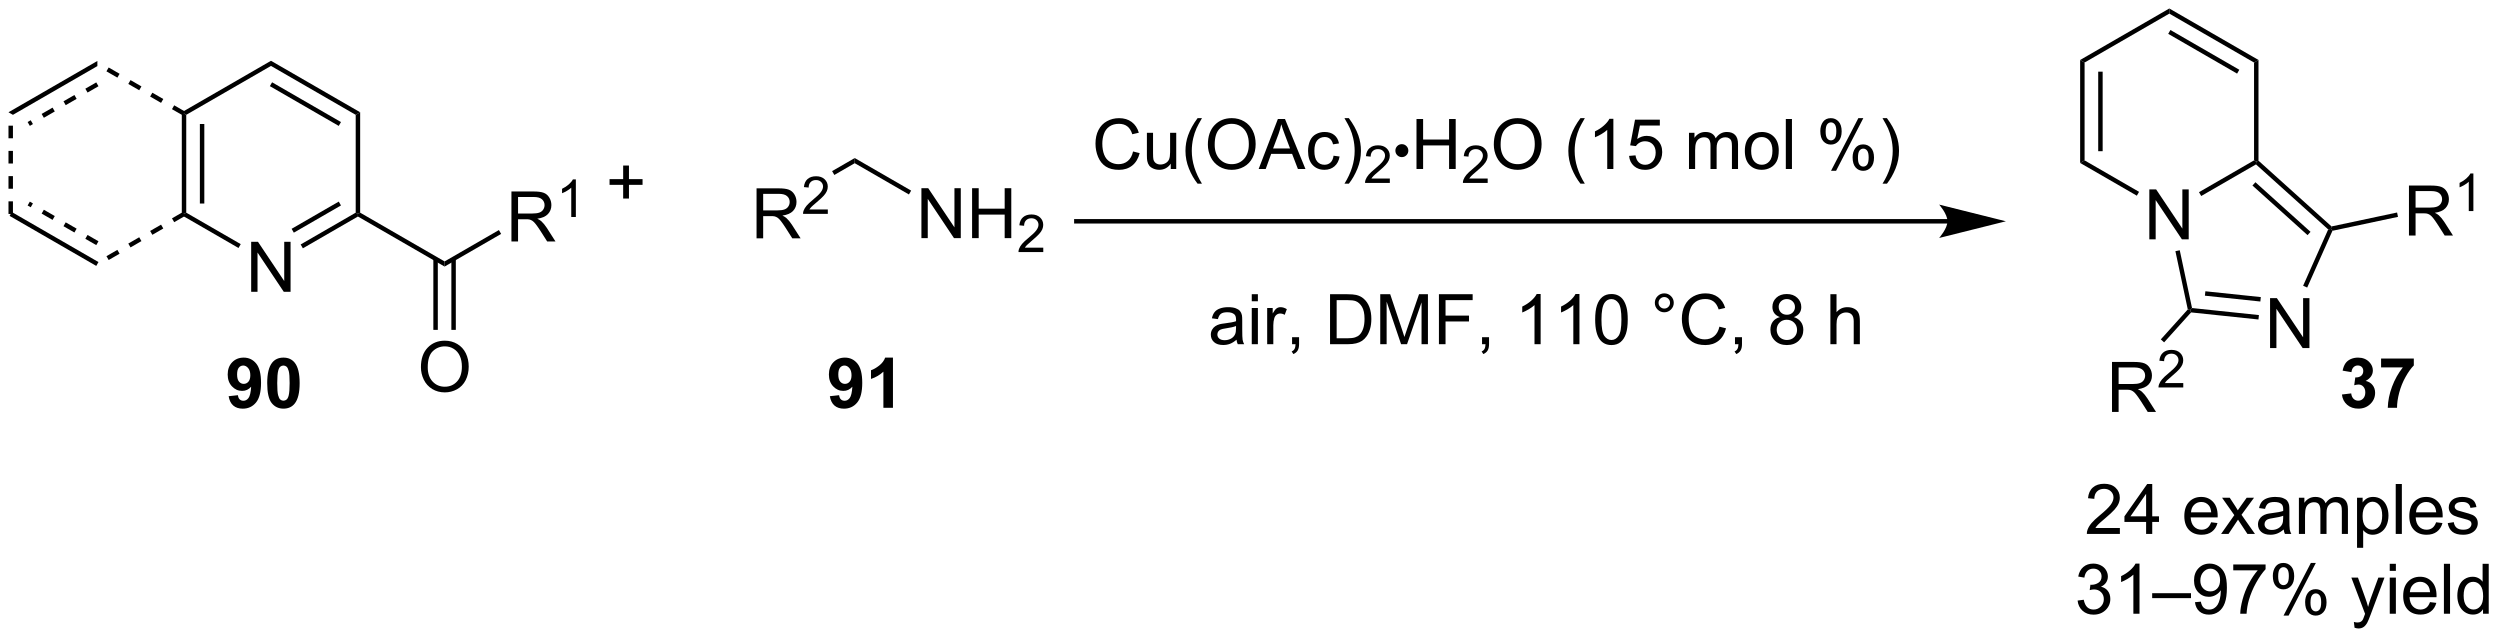 <?xml version="1.0" encoding="UTF-8"?>
<!DOCTYPE svg PUBLIC '-//W3C//DTD SVG 1.0//EN'
          'http://www.w3.org/TR/2001/REC-SVG-20010904/DTD/svg10.dtd'>
<svg stroke-dasharray="none" shape-rendering="auto" xmlns="http://www.w3.org/2000/svg" font-family="'Dialog'" text-rendering="auto" width="786" fill-opacity="1" color-interpolation="auto" color-rendering="auto" preserveAspectRatio="xMidYMid meet" font-size="12px" viewBox="0 0 786 201" fill="black" xmlns:xlink="http://www.w3.org/1999/xlink" stroke="black" image-rendering="auto" stroke-miterlimit="10" stroke-linecap="square" stroke-linejoin="miter" font-style="normal" stroke-width="1" height="201" stroke-dashoffset="0" font-weight="normal" stroke-opacity="1"
><!--Generated by the Batik Graphics2D SVG Generator--><defs id="genericDefs"
  /><g
  ><defs id="defs1"
    ><clipPath clipPathUnits="userSpaceOnUse" id="clipPath1"
      ><path d="M0.633 0.633 L295.046 0.633 L295.046 75.727 L0.633 75.727 L0.633 0.633 Z"
      /></clipPath
      ><clipPath clipPathUnits="userSpaceOnUse" id="clipPath2"
      ><path d="M18.77 1.051 L18.77 74.057 L304.997 74.057 L304.997 1.051 Z"
      /></clipPath
    ></defs
    ><g transform="scale(2.667,2.667) translate(-0.633,-0.633) matrix(1.029,0,0,1.029,-18.674,-0.448)"
    ><path d="M47.538 34.479 L47.538 28.753 L48.317 28.753 L51.325 33.247 L51.325 28.753 L52.051 28.753 L52.051 34.479 L51.272 34.479 L48.265 29.979 L48.265 34.479 L47.538 34.479 Z" stroke="none" clip-path="url(#clipPath2)"
    /></g
    ><g transform="matrix(2.743,0,0,2.743,-51.485,-2.883)"
    ><path d="M39.607 14.213 L39.862 14.066 L40.117 14.213 L40.117 25.427 L39.862 25.575 L39.607 25.427 ZM41.678 15.262 L41.678 24.379 L42.188 24.379 L42.188 15.262 Z" stroke="none" clip-path="url(#clipPath2)"
    /></g
    ><g transform="matrix(2.743,0,0,2.743,-51.485,-2.883)"
    ><path d="M39.862 25.869 L39.862 25.575 L40.117 25.427 L46.362 29.033 L46.107 29.475 Z" stroke="none" clip-path="url(#clipPath2)"
    /></g
    ><g transform="matrix(2.743,0,0,2.743,-51.485,-2.883)"
    ><path d="M53.485 29.513 L53.23 29.071 L59.54 25.427 L59.795 25.575 L59.795 25.869 ZM52.449 27.719 L57.852 24.6 L57.596 24.158 L52.194 27.277 Z" stroke="none" clip-path="url(#clipPath2)"
    /></g
    ><g transform="matrix(2.743,0,0,2.743,-51.485,-2.883)"
    ><path d="M60.051 25.427 L59.795 25.575 L59.54 25.427 L59.54 14.213 L60.051 13.919 Z" stroke="none" clip-path="url(#clipPath2)"
    /></g
    ><g transform="matrix(2.743,0,0,2.743,-51.485,-2.883)"
    ><path d="M60.051 13.919 L59.54 14.213 L49.829 8.606 L49.829 8.017 ZM57.852 15.041 L49.956 10.483 L49.701 10.925 L57.596 15.483 Z" stroke="none" clip-path="url(#clipPath2)"
    /></g
    ><g transform="matrix(2.743,0,0,2.743,-51.485,-2.883)"
    ><path d="M49.829 8.017 L49.829 8.606 L40.117 14.213 L39.862 14.066 L39.862 13.771 Z" stroke="none" clip-path="url(#clipPath2)"
    /></g
    ><g transform="matrix(2.743,0,0,2.743,-51.485,-2.883)"
    ><path d="M59.795 25.869 L59.795 25.575 L60.051 25.427 L69.728 31.015 L69.728 31.604 Z" stroke="none" clip-path="url(#clipPath2)"
    /></g
    ><g transform="matrix(2.743,0,0,2.743,-51.485,-2.883)"
    ><path d="M77.39 28.725 L77.39 22.998 L79.929 22.998 Q80.695 22.998 81.093 23.152 Q81.492 23.305 81.729 23.696 Q81.968 24.087 81.968 24.561 Q81.968 25.17 81.572 25.589 Q81.179 26.006 80.354 26.118 Q80.656 26.264 80.812 26.404 Q81.143 26.709 81.44 27.165 L82.437 28.725 L81.484 28.725 L80.726 27.532 Q80.393 27.017 80.177 26.743 Q79.963 26.47 79.794 26.36 Q79.624 26.251 79.447 26.209 Q79.32 26.18 79.025 26.18 L78.148 26.18 L78.148 28.725 L77.39 28.725 ZM78.148 25.524 L79.775 25.524 Q80.296 25.524 80.588 25.418 Q80.882 25.311 81.033 25.074 Q81.187 24.837 81.187 24.561 Q81.187 24.154 80.89 23.894 Q80.596 23.631 79.96 23.631 L78.148 23.631 L78.148 25.524 Z" stroke="none" clip-path="url(#clipPath2)"
    /></g
    ><g transform="matrix(2.743,0,0,2.743,-51.485,-2.883)"
    ><path d="M84.773 25.925 L84.246 25.925 L84.246 22.564 Q84.055 22.745 83.746 22.927 Q83.438 23.108 83.192 23.2 L83.192 22.69 Q83.633 22.481 83.963 22.186 Q84.295 21.89 84.434 21.612 L84.773 21.612 L84.773 25.925 Z" stroke="none" clip-path="url(#clipPath2)"
    /></g
    ><g transform="matrix(2.743,0,0,2.743,-51.485,-2.883)"
    ><path d="M69.728 31.604 L69.728 31.015 L75.953 27.42 L76.209 27.862 Z" stroke="none" clip-path="url(#clipPath2)"
    /></g
    ><g transform="matrix(2.743,0,0,2.743,-51.485,-2.883)"
    ><path d="M67.016 43.139 Q67.016 41.712 67.781 40.907 Q68.547 40.1 69.758 40.1 Q70.55 40.1 71.185 40.48 Q71.823 40.858 72.156 41.535 Q72.492 42.212 72.492 43.071 Q72.492 43.943 72.141 44.631 Q71.789 45.318 71.143 45.673 Q70.5 46.027 69.753 46.027 Q68.945 46.027 68.307 45.636 Q67.672 45.243 67.344 44.568 Q67.016 43.891 67.016 43.139 ZM67.797 43.149 Q67.797 44.186 68.352 44.782 Q68.909 45.376 69.75 45.376 Q70.604 45.376 71.156 44.774 Q71.711 44.173 71.711 43.068 Q71.711 42.368 71.474 41.847 Q71.237 41.326 70.781 41.04 Q70.328 40.751 69.76 40.751 Q68.956 40.751 68.375 41.305 Q67.797 41.858 67.797 43.149 Z" stroke="none" clip-path="url(#clipPath2)"
    /></g
    ><g transform="matrix(2.743,0,0,2.743,-51.485,-2.883)"
    ><path d="M68.44 30.713 L68.44 38.861 L68.951 38.861 L68.951 30.713 ZM70.505 30.713 L70.505 38.861 L71.015 38.861 L71.015 30.713 Z" stroke="none" clip-path="url(#clipPath2)"
    /></g
    ><g transform="matrix(2.743,0,0,2.743,-51.485,-2.883)"
    ><path d="M105.485 28.365 L105.485 22.639 L108.024 22.639 Q108.79 22.639 109.188 22.792 Q109.587 22.946 109.823 23.337 Q110.063 23.727 110.063 24.201 Q110.063 24.81 109.667 25.23 Q109.274 25.646 108.448 25.758 Q108.751 25.904 108.907 26.045 Q109.237 26.349 109.534 26.805 L110.532 28.365 L109.579 28.365 L108.821 27.172 Q108.487 26.657 108.271 26.383 Q108.058 26.11 107.888 26 Q107.719 25.891 107.542 25.849 Q107.415 25.821 107.12 25.821 L106.243 25.821 L106.243 28.365 L105.485 28.365 ZM106.243 25.165 L107.87 25.165 Q108.391 25.165 108.683 25.058 Q108.977 24.951 109.128 24.714 Q109.282 24.477 109.282 24.201 Q109.282 23.795 108.985 23.534 Q108.691 23.271 108.055 23.271 L106.243 23.271 L106.243 25.165 Z" stroke="none" clip-path="url(#clipPath2)"
    /></g
    ><g transform="matrix(2.743,0,0,2.743,-51.485,-2.883)"
    ><path d="M113.653 25.057 L113.653 25.565 L110.814 25.565 Q110.808 25.374 110.876 25.198 Q110.984 24.909 111.222 24.628 Q111.462 24.346 111.913 23.977 Q112.612 23.403 112.859 23.067 Q113.105 22.731 113.105 22.432 Q113.105 22.12 112.88 21.905 Q112.657 21.688 112.296 21.688 Q111.915 21.688 111.687 21.917 Q111.458 22.145 111.456 22.549 L110.913 22.495 Q110.97 21.887 111.333 21.571 Q111.697 21.253 112.308 21.253 Q112.927 21.253 113.286 21.596 Q113.648 21.938 113.648 22.444 Q113.648 22.702 113.542 22.952 Q113.437 23.2 113.191 23.475 Q112.947 23.751 112.378 24.231 Q111.903 24.63 111.769 24.772 Q111.634 24.915 111.546 25.057 L113.653 25.057 Z" stroke="none" clip-path="url(#clipPath2)"
    /></g
    ><g transform="matrix(2.743,0,0,2.743,-51.485,-2.883)"
    ><path d="M114.4 21.106 L114.145 20.664 L116.739 19.166 L116.739 19.755 Z" stroke="none" clip-path="url(#clipPath2)"
    /></g
    ><g transform="matrix(2.743,0,0,2.743,-51.485,-2.883)"
    ><path d="M124.381 28.345 L124.381 22.619 L125.16 22.619 L128.167 27.113 L128.167 22.619 L128.894 22.619 L128.894 28.345 L128.115 28.345 L125.108 23.845 L125.108 28.345 L124.381 28.345 ZM130.19 28.345 L130.19 22.619 L130.947 22.619 L130.947 24.97 L133.924 24.97 L133.924 22.619 L134.682 22.619 L134.682 28.345 L133.924 28.345 L133.924 25.645 L130.947 25.645 L130.947 28.345 L130.19 28.345 Z" stroke="none" clip-path="url(#clipPath2)"
    /></g
    ><g transform="matrix(2.743,0,0,2.743,-51.485,-2.883)"
    ><path d="M138.348 29.437 L138.348 29.945 L135.508 29.945 Q135.502 29.754 135.57 29.578 Q135.678 29.289 135.916 29.008 Q136.156 28.726 136.607 28.357 Q137.307 27.783 137.553 27.447 Q137.799 27.111 137.799 26.812 Q137.799 26.5 137.574 26.285 Q137.352 26.068 136.99 26.068 Q136.609 26.068 136.381 26.297 Q136.153 26.525 136.15 26.93 L135.607 26.875 Q135.664 26.267 136.028 25.951 Q136.391 25.633 137.002 25.633 Q137.621 25.633 137.981 25.976 Q138.342 26.318 138.342 26.824 Q138.342 27.082 138.237 27.332 Q138.131 27.58 137.885 27.855 Q137.641 28.131 137.072 28.611 Q136.598 29.01 136.463 29.152 Q136.328 29.295 136.24 29.437 L138.348 29.437 Z" stroke="none" clip-path="url(#clipPath2)"
    /></g
    ><g transform="matrix(2.743,0,0,2.743,-51.485,-2.883)"
    ><path d="M116.739 19.755 L116.739 19.166 L123.205 22.899 L122.95 23.341 Z" stroke="none" clip-path="url(#clipPath2)"
    /></g
    ><g transform="matrix(2.743,0,0,2.743,-51.485,-2.883)"
    ><path d="M90.196 23.808 L90.196 22.238 L88.636 22.238 L88.636 21.582 L90.196 21.582 L90.196 20.025 L90.86 20.025 L90.86 21.582 L92.418 21.582 L92.418 22.238 L90.86 22.238 L90.86 23.808 L90.196 23.808 Z" stroke="none" clip-path="url(#clipPath2)"
    /></g
    ><g transform="matrix(2.743,0,0,2.743,-51.485,-2.883)"
    ><path d="M241.986 26.159 L142.138 26.159 L141.883 26.159 L141.883 26.669 L142.138 26.669 L241.986 26.669 L242.241 26.669 L242.241 26.159 L241.986 26.159 ZM248.685 26.414 L241.032 24.501 C241.032 24.501 241.986 25.576 241.986 26.414 C241.986 27.251 241.032 28.327 241.032 28.327 Z" stroke="none" clip-path="url(#clipPath2)"
    /></g
    ><g transform="matrix(2.743,0,0,2.743,-51.485,-2.883)"
    ><path d="M265.124 28.485 L265.124 22.758 L265.902 22.758 L268.91 27.253 L268.91 22.758 L269.637 22.758 L269.637 28.485 L268.858 28.485 L265.85 23.985 L265.85 28.485 L265.124 28.485 Z" stroke="none" clip-path="url(#clipPath2)"
    /></g
    ><g transform="matrix(2.743,0,0,2.743,-51.485,-2.883)"
    ><path d="M257.193 7.925 L257.703 8.219 L257.703 19.433 L257.193 19.728 ZM259.264 9.268 L259.264 18.385 L259.774 18.385 L259.774 9.268 Z" stroke="none" clip-path="url(#clipPath2)"
    /></g
    ><g transform="matrix(2.743,0,0,2.743,-51.485,-2.883)"
    ><path d="M257.193 19.728 L257.703 19.433 L263.947 23.039 L263.692 23.481 Z" stroke="none" clip-path="url(#clipPath2)"
    /></g
    ><g transform="matrix(2.743,0,0,2.743,-51.485,-2.883)"
    ><path d="M271.071 23.518 L270.816 23.077 L277.126 19.433 L277.381 19.581 L277.348 19.894 Z" stroke="none" clip-path="url(#clipPath2)"
    /></g
    ><g transform="matrix(2.743,0,0,2.743,-51.485,-2.883)"
    ><path d="M277.636 19.467 L277.381 19.581 L277.126 19.433 L277.126 8.219 L277.636 7.925 Z" stroke="none" clip-path="url(#clipPath2)"
    /></g
    ><g transform="matrix(2.743,0,0,2.743,-51.485,-2.883)"
    ><path d="M277.636 7.925 L277.126 8.219 L267.414 2.612 L267.414 2.023 ZM275.437 9.047 L267.542 4.489 L267.287 4.931 L275.182 9.489 Z" stroke="none" clip-path="url(#clipPath2)"
    /></g
    ><g transform="matrix(2.743,0,0,2.743,-51.485,-2.883)"
    ><path d="M267.414 2.023 L267.414 2.612 L257.703 8.219 L257.193 7.925 Z" stroke="none" clip-path="url(#clipPath2)"
    /></g
    ><g transform="matrix(2.743,0,0,2.743,-51.485,-2.883)"
    ><path d="M278.962 40.945 L278.962 35.219 L279.741 35.219 L282.749 39.713 L282.749 35.219 L283.475 35.219 L283.475 40.945 L282.697 40.945 L279.689 36.445 L279.689 40.945 L278.962 40.945 Z" stroke="none" clip-path="url(#clipPath2)"
    /></g
    ><g transform="matrix(2.743,0,0,2.743,-51.485,-2.883)"
    ><path d="M268.112 29.842 L268.611 29.736 L270.018 36.358 L269.807 36.592 L269.531 36.518 Z" stroke="none" clip-path="url(#clipPath2)"
    /></g
    ><g transform="matrix(2.743,0,0,2.743,-51.485,-2.883)"
    ><path d="M269.91 36.859 L269.807 36.592 L270.018 36.358 L277.685 37.164 L277.632 37.671 ZM271.494 34.943 L277.848 35.611 L277.902 35.103 L271.547 34.436 Z" stroke="none" clip-path="url(#clipPath2)"
    /></g
    ><g transform="matrix(2.743,0,0,2.743,-51.485,-2.883)"
    ><path d="M283.217 34.011 L282.751 33.803 L285.625 27.347 L285.934 27.282 L286.114 27.504 Z" stroke="none" clip-path="url(#clipPath2)"
    /></g
    ><g transform="matrix(2.743,0,0,2.743,-51.485,-2.883)"
    ><path d="M286.008 27.005 L285.934 27.282 L285.625 27.347 L277.348 19.894 L277.381 19.581 L277.636 19.467 ZM283.6 27.624 L277.284 21.938 L276.943 22.317 L283.259 28.003 Z" stroke="none" clip-path="url(#clipPath2)"
    /></g
    ><g transform="matrix(2.743,0,0,2.743,-51.485,-2.883)"
    ><path d="M260.846 48.265 L260.846 42.538 L263.385 42.538 Q264.15 42.538 264.549 42.692 Q264.947 42.846 265.184 43.236 Q265.424 43.627 265.424 44.101 Q265.424 44.71 265.028 45.13 Q264.635 45.546 263.809 45.658 Q264.111 45.804 264.267 45.945 Q264.598 46.249 264.895 46.705 L265.892 48.265 L264.939 48.265 L264.182 47.072 Q263.848 46.557 263.632 46.283 Q263.418 46.01 263.249 45.901 Q263.08 45.791 262.903 45.749 Q262.775 45.721 262.481 45.721 L261.603 45.721 L261.603 48.265 L260.846 48.265 ZM261.603 45.065 L263.231 45.065 Q263.752 45.065 264.043 44.958 Q264.338 44.851 264.489 44.614 Q264.642 44.377 264.642 44.101 Q264.642 43.695 264.346 43.434 Q264.051 43.171 263.416 43.171 L261.603 43.171 L261.603 45.065 Z" stroke="none" clip-path="url(#clipPath2)"
    /></g
    ><g transform="matrix(2.743,0,0,2.743,-51.485,-2.883)"
    ><path d="M269.014 44.957 L269.014 45.465 L266.174 45.465 Q266.168 45.274 266.237 45.098 Q266.344 44.809 266.582 44.528 Q266.823 44.246 267.274 43.877 Q267.973 43.303 268.219 42.967 Q268.465 42.631 268.465 42.332 Q268.465 42.02 268.241 41.805 Q268.018 41.588 267.657 41.588 Q267.276 41.588 267.047 41.817 Q266.819 42.045 266.817 42.45 L266.274 42.395 Q266.33 41.787 266.694 41.471 Q267.057 41.153 267.668 41.153 Q268.288 41.153 268.647 41.496 Q269.008 41.838 269.008 42.344 Q269.008 42.602 268.903 42.852 Q268.797 43.1 268.551 43.375 Q268.307 43.651 267.739 44.131 Q267.264 44.53 267.129 44.672 Q266.995 44.815 266.907 44.957 L269.014 44.957 Z" stroke="none" clip-path="url(#clipPath2)"
    /></g
    ><g transform="matrix(2.743,0,0,2.743,-51.485,-2.883)"
    ><path d="M269.531 36.518 L269.807 36.592 L269.91 36.859 L266.819 40.292 L266.44 39.951 Z" stroke="none" clip-path="url(#clipPath2)"
    /></g
    ><g transform="matrix(2.743,0,0,2.743,-51.485,-2.883)"
    ><path d="M294.882 28.047 L294.882 22.32 L297.421 22.32 Q298.187 22.32 298.585 22.474 Q298.984 22.628 299.221 23.018 Q299.46 23.409 299.46 23.883 Q299.46 24.492 299.065 24.912 Q298.671 25.328 297.846 25.44 Q298.148 25.586 298.304 25.727 Q298.635 26.031 298.932 26.487 L299.929 28.047 L298.976 28.047 L298.218 26.854 Q297.885 26.339 297.669 26.065 Q297.455 25.792 297.286 25.682 Q297.117 25.573 296.94 25.531 Q296.812 25.503 296.518 25.503 L295.64 25.503 L295.64 28.047 L294.882 28.047 ZM295.64 24.846 L297.268 24.846 Q297.788 24.846 298.08 24.74 Q298.374 24.633 298.526 24.396 Q298.679 24.159 298.679 23.883 Q298.679 23.477 298.382 23.216 Q298.088 22.953 297.452 22.953 L295.64 22.953 L295.64 24.846 Z" stroke="none" clip-path="url(#clipPath2)"
    /></g
    ><g transform="matrix(2.743,0,0,2.743,-51.485,-2.883)"
    ><path d="M302.266 25.247 L301.738 25.247 L301.738 21.886 Q301.547 22.067 301.238 22.249 Q300.93 22.431 300.684 22.522 L300.684 22.013 Q301.125 21.804 301.455 21.509 Q301.787 21.212 301.926 20.934 L302.266 20.934 L302.266 25.247 Z" stroke="none" clip-path="url(#clipPath2)"
    /></g
    ><g transform="matrix(2.743,0,0,2.743,-51.485,-2.883)"
    ><path d="M286.114 27.504 L285.934 27.282 L286.008 27.005 L293.52 25.408 L293.626 25.907 Z" stroke="none" clip-path="url(#clipPath2)"
    /></g
    ><g transform="matrix(2.743,0,0,2.743,-51.485,-2.883)"
    ><path d="M148.639 18.412 L149.397 18.602 Q149.16 19.537 148.54 20.029 Q147.921 20.519 147.027 20.519 Q146.1 20.519 145.519 20.141 Q144.941 19.764 144.637 19.05 Q144.334 18.334 144.334 17.514 Q144.334 16.618 144.676 15.954 Q145.019 15.287 145.65 14.941 Q146.28 14.594 147.038 14.594 Q147.897 14.594 148.483 15.032 Q149.069 15.469 149.301 16.264 L148.553 16.438 Q148.355 15.813 147.975 15.529 Q147.597 15.243 147.022 15.243 Q146.363 15.243 145.918 15.56 Q145.475 15.876 145.296 16.409 Q145.116 16.943 145.116 17.508 Q145.116 18.24 145.329 18.784 Q145.543 19.329 145.991 19.599 Q146.441 19.868 146.965 19.868 Q147.6 19.868 148.04 19.5 Q148.483 19.133 148.639 18.412 ZM152.961 20.42 L152.961 19.81 Q152.476 20.514 151.643 20.514 Q151.276 20.514 150.958 20.373 Q150.641 20.232 150.484 20.019 Q150.331 19.805 150.268 19.498 Q150.226 19.29 150.226 18.842 L150.226 16.271 L150.93 16.271 L150.93 18.571 Q150.93 19.123 150.971 19.313 Q151.039 19.592 151.252 19.75 Q151.469 19.907 151.784 19.907 Q152.101 19.907 152.377 19.745 Q152.656 19.584 152.771 19.305 Q152.885 19.024 152.885 18.493 L152.885 16.271 L153.588 16.271 L153.588 20.42 L152.961 20.42 ZM156.035 22.105 Q155.452 21.37 155.048 20.386 Q154.647 19.399 154.647 18.344 Q154.647 17.415 154.949 16.563 Q155.301 15.576 156.035 14.594 L156.538 14.594 Q156.066 15.407 155.913 15.756 Q155.676 16.295 155.538 16.881 Q155.371 17.61 155.371 18.349 Q155.371 20.227 156.538 22.105 L156.035 22.105 ZM157.215 17.631 Q157.215 16.204 157.98 15.399 Q158.746 14.592 159.957 14.592 Q160.749 14.592 161.384 14.972 Q162.022 15.35 162.355 16.027 Q162.691 16.704 162.691 17.563 Q162.691 18.435 162.34 19.123 Q161.988 19.81 161.342 20.165 Q160.699 20.519 159.952 20.519 Q159.144 20.519 158.506 20.128 Q157.871 19.735 157.543 19.06 Q157.215 18.383 157.215 17.631 ZM157.996 17.641 Q157.996 18.678 158.551 19.274 Q159.108 19.868 159.949 19.868 Q160.803 19.868 161.355 19.266 Q161.91 18.665 161.91 17.56 Q161.91 16.86 161.673 16.339 Q161.436 15.818 160.98 15.532 Q160.527 15.243 159.959 15.243 Q159.155 15.243 158.574 15.797 Q157.996 16.349 157.996 17.641 ZM163.036 20.42 L165.237 14.693 L166.055 14.693 L168.398 20.42 L167.534 20.42 L166.867 18.685 L164.471 18.685 L163.844 20.42 L163.036 20.42 ZM164.69 18.068 L166.633 18.068 L166.034 16.482 Q165.76 15.758 165.627 15.295 Q165.518 15.844 165.32 16.389 L164.69 18.068 ZM171.62 18.899 L172.312 18.99 Q172.198 19.704 171.732 20.11 Q171.266 20.514 170.586 20.514 Q169.734 20.514 169.216 19.956 Q168.698 19.399 168.698 18.36 Q168.698 17.688 168.919 17.185 Q169.143 16.68 169.599 16.43 Q170.055 16.178 170.588 16.178 Q171.266 16.178 171.695 16.519 Q172.125 16.86 172.245 17.49 L171.562 17.594 Q171.463 17.178 171.216 16.967 Q170.969 16.756 170.617 16.756 Q170.086 16.756 169.752 17.136 Q169.422 17.516 169.422 18.342 Q169.422 19.178 169.742 19.558 Q170.062 19.935 170.578 19.935 Q170.992 19.935 171.268 19.683 Q171.547 19.428 171.62 18.899 ZM173.375 22.105 L172.87 22.105 Q174.039 20.227 174.039 18.349 Q174.039 17.615 173.87 16.891 Q173.737 16.305 173.5 15.766 Q173.346 15.415 172.87 14.594 L173.375 14.594 Q174.109 15.576 174.461 16.563 Q174.76 17.415 174.76 18.344 Q174.76 19.399 174.357 20.386 Q173.953 21.37 173.375 22.105 Z" stroke="none" clip-path="url(#clipPath2)"
    /></g
    ><g transform="matrix(2.743,0,0,2.743,-51.485,-2.883)"
    ><path d="M178.071 21.512 L178.071 22.02 L175.231 22.02 Q175.225 21.828 175.293 21.653 Q175.401 21.364 175.639 21.082 Q175.879 20.801 176.331 20.432 Q177.03 19.858 177.276 19.522 Q177.522 19.186 177.522 18.887 Q177.522 18.575 177.297 18.36 Q177.075 18.143 176.713 18.143 Q176.333 18.143 176.104 18.371 Q175.875 18.6 175.874 19.004 L175.331 18.95 Q175.387 18.342 175.75 18.026 Q176.114 17.707 176.725 17.707 Q177.344 17.707 177.704 18.051 Q178.065 18.393 178.065 18.899 Q178.065 19.157 177.959 19.407 Q177.854 19.655 177.608 19.93 Q177.364 20.205 176.795 20.686 Q176.321 21.084 176.186 21.227 Q176.051 21.369 175.963 21.512 L178.071 21.512 Z" stroke="none" clip-path="url(#clipPath2)"
    /></g
    ><g transform="matrix(2.743,0,0,2.743,-51.485,-2.883)"
    ><path d="M178.707 18.316 Q178.707 18.008 178.923 17.791 Q179.142 17.574 179.447 17.574 Q179.755 17.574 179.972 17.791 Q180.191 18.008 180.191 18.316 Q180.191 18.623 179.972 18.842 Q179.755 19.06 179.447 19.06 Q179.142 19.06 178.923 18.842 Q178.707 18.623 178.707 18.316 Z" stroke="none" clip-path="url(#clipPath2)"
    /></g
    ><g transform="matrix(2.743,0,0,2.743,-51.485,-2.883)"
    ><path d="M181.127 20.42 L181.127 14.693 L181.885 14.693 L181.885 17.045 L184.862 17.045 L184.862 14.693 L185.62 14.693 L185.62 20.42 L184.862 20.42 L184.862 17.719 L181.885 17.719 L181.885 20.42 L181.127 20.42 Z" stroke="none" clip-path="url(#clipPath2)"
    /></g
    ><g transform="matrix(2.743,0,0,2.743,-51.485,-2.883)"
    ><path d="M189.286 21.512 L189.286 22.02 L186.446 22.02 Q186.44 21.828 186.508 21.653 Q186.616 21.364 186.854 21.082 Q187.094 20.801 187.546 20.432 Q188.245 19.858 188.491 19.522 Q188.737 19.186 188.737 18.887 Q188.737 18.575 188.512 18.36 Q188.29 18.143 187.928 18.143 Q187.547 18.143 187.319 18.371 Q187.09 18.6 187.088 19.004 L186.546 18.95 Q186.602 18.342 186.965 18.026 Q187.329 17.707 187.94 17.707 Q188.559 17.707 188.918 18.051 Q189.28 18.393 189.28 18.899 Q189.28 19.157 189.174 19.407 Q189.069 19.655 188.823 19.93 Q188.579 20.205 188.01 20.686 Q187.536 21.084 187.401 21.227 Q187.266 21.369 187.178 21.512 L189.286 21.512 Z" stroke="none" clip-path="url(#clipPath2)"
    /></g
    ><g transform="matrix(2.743,0,0,2.743,-51.485,-2.883)"
    ><path d="M189.989 17.631 Q189.989 16.204 190.755 15.399 Q191.52 14.592 192.731 14.592 Q193.523 14.592 194.158 14.972 Q194.796 15.35 195.13 16.027 Q195.466 16.704 195.466 17.563 Q195.466 18.435 195.114 19.123 Q194.763 19.81 194.117 20.165 Q193.474 20.519 192.726 20.519 Q191.919 20.519 191.281 20.128 Q190.645 19.735 190.317 19.06 Q189.989 18.383 189.989 17.631 ZM190.77 17.641 Q190.77 18.678 191.325 19.274 Q191.882 19.868 192.724 19.868 Q193.578 19.868 194.13 19.266 Q194.684 18.665 194.684 17.56 Q194.684 16.86 194.447 16.339 Q194.21 15.818 193.755 15.532 Q193.302 15.243 192.734 15.243 Q191.929 15.243 191.349 15.797 Q190.77 16.349 190.77 17.641 ZM199.919 22.105 Q199.335 21.37 198.932 20.386 Q198.531 19.399 198.531 18.344 Q198.531 17.415 198.833 16.563 Q199.184 15.576 199.919 14.594 L200.421 14.594 Q199.95 15.407 199.796 15.756 Q199.559 16.295 199.421 16.881 Q199.255 17.61 199.255 18.349 Q199.255 20.227 200.421 22.105 L199.919 22.105 ZM203.692 20.42 L202.989 20.42 L202.989 15.938 Q202.734 16.18 202.322 16.422 Q201.911 16.665 201.583 16.787 L201.583 16.107 Q202.171 15.829 202.612 15.435 Q203.054 15.04 203.239 14.67 L203.692 14.67 L203.692 20.42 ZM205.493 18.92 L206.23 18.857 Q206.313 19.396 206.61 19.667 Q206.91 19.938 207.332 19.938 Q207.839 19.938 208.191 19.555 Q208.542 19.172 208.542 18.54 Q208.542 17.938 208.204 17.592 Q207.868 17.243 207.321 17.243 Q206.98 17.243 206.707 17.399 Q206.433 17.553 206.277 17.797 L205.618 17.712 L206.173 14.771 L209.019 14.771 L209.019 15.443 L206.735 15.443 L206.425 16.982 Q206.941 16.623 207.509 16.623 Q208.259 16.623 208.774 17.144 Q209.29 17.662 209.29 18.477 Q209.29 19.256 208.837 19.821 Q208.285 20.519 207.332 20.519 Q206.55 20.519 206.055 20.081 Q205.563 19.641 205.493 18.92 ZM212.36 20.42 L212.36 16.271 L212.988 16.271 L212.988 16.852 Q213.183 16.547 213.506 16.363 Q213.832 16.178 214.246 16.178 Q214.707 16.178 215.001 16.37 Q215.298 16.56 215.417 16.904 Q215.91 16.178 216.699 16.178 Q217.316 16.178 217.647 16.519 Q217.98 16.86 217.98 17.571 L217.98 20.42 L217.282 20.42 L217.282 17.805 Q217.282 17.383 217.212 17.198 Q217.144 17.014 216.964 16.902 Q216.785 16.787 216.542 16.787 Q216.105 16.787 215.816 17.079 Q215.527 17.368 215.527 18.008 L215.527 20.42 L214.824 20.42 L214.824 17.724 Q214.824 17.256 214.652 17.021 Q214.48 16.787 214.089 16.787 Q213.792 16.787 213.54 16.943 Q213.29 17.099 213.175 17.402 Q213.063 17.701 213.063 18.266 L213.063 20.42 L212.36 20.42 ZM218.761 18.344 Q218.761 17.193 219.402 16.639 Q219.938 16.178 220.707 16.178 Q221.563 16.178 222.105 16.738 Q222.649 17.297 222.649 18.287 Q222.649 19.087 222.407 19.547 Q222.167 20.006 221.709 20.261 Q221.251 20.514 220.707 20.514 Q219.837 20.514 219.298 19.956 Q218.761 19.396 218.761 18.344 ZM219.485 18.344 Q219.485 19.141 219.832 19.54 Q220.18 19.935 220.707 19.935 Q221.23 19.935 221.576 19.537 Q221.925 19.139 221.925 18.321 Q221.925 17.553 221.576 17.157 Q221.227 16.758 220.707 16.758 Q220.18 16.758 219.832 17.154 Q219.485 17.547 219.485 18.344 ZM223.458 20.42 L223.458 14.693 L224.161 14.693 L224.161 20.42 L223.458 20.42 ZM227.411 16.068 Q227.411 15.454 227.718 15.024 Q228.028 14.594 228.614 14.594 Q229.153 14.594 229.505 14.98 Q229.859 15.365 229.859 16.11 Q229.859 16.837 229.502 17.23 Q229.145 17.623 228.622 17.623 Q228.101 17.623 227.755 17.238 Q227.411 16.849 227.411 16.068 ZM228.632 15.079 Q228.372 15.079 228.197 15.305 Q228.023 15.532 228.023 16.139 Q228.023 16.688 228.197 16.915 Q228.375 17.139 228.632 17.139 Q228.898 17.139 229.072 16.912 Q229.247 16.685 229.247 16.084 Q229.247 15.529 229.07 15.305 Q228.895 15.079 228.632 15.079 ZM228.638 20.631 L231.77 14.594 L232.341 14.594 L229.218 20.631 L228.638 20.631 ZM231.114 19.076 Q231.114 18.459 231.421 18.032 Q231.731 17.602 232.32 17.602 Q232.859 17.602 233.213 17.988 Q233.567 18.373 233.567 19.118 Q233.567 19.844 233.208 20.238 Q232.851 20.631 232.325 20.631 Q231.804 20.631 231.458 20.243 Q231.114 19.852 231.114 19.076 ZM232.341 18.087 Q232.075 18.087 231.901 18.313 Q231.726 18.54 231.726 19.146 Q231.726 19.693 231.901 19.92 Q232.078 20.146 232.335 20.146 Q232.606 20.146 232.778 19.92 Q232.953 19.693 232.953 19.092 Q232.953 18.537 232.776 18.313 Q232.601 18.087 232.341 18.087 ZM235.048 22.105 L234.542 22.105 Q235.712 20.227 235.712 18.349 Q235.712 17.615 235.542 16.891 Q235.41 16.305 235.173 15.766 Q235.019 15.415 234.542 14.594 L235.048 14.594 Q235.782 15.576 236.134 16.563 Q236.433 17.415 236.433 18.344 Q236.433 19.399 236.03 20.386 Q235.626 21.37 235.048 22.105 Z" stroke="none" clip-path="url(#clipPath2)"
    /></g
    ><g transform="matrix(2.743,0,0,2.743,-51.485,-2.883)"
    ><path d="M160.499 39.989 Q160.109 40.322 159.747 40.46 Q159.387 40.595 158.973 40.595 Q158.288 40.595 157.921 40.262 Q157.554 39.926 157.554 39.408 Q157.554 39.103 157.692 38.851 Q157.833 38.598 158.056 38.447 Q158.28 38.293 158.562 38.215 Q158.77 38.16 159.187 38.111 Q160.038 38.009 160.442 37.869 Q160.445 37.723 160.445 37.684 Q160.445 37.254 160.247 37.08 Q159.976 36.84 159.445 36.84 Q158.95 36.84 158.713 37.015 Q158.476 37.189 158.364 37.629 L157.676 37.535 Q157.77 37.095 157.984 36.825 Q158.2 36.551 158.606 36.405 Q159.012 36.259 159.546 36.259 Q160.077 36.259 160.408 36.384 Q160.741 36.509 160.898 36.7 Q161.054 36.887 161.116 37.176 Q161.153 37.356 161.153 37.825 L161.153 38.762 Q161.153 39.744 161.197 40.004 Q161.241 40.262 161.374 40.502 L160.64 40.502 Q160.53 40.283 160.499 39.989 ZM160.442 38.418 Q160.059 38.575 159.293 38.684 Q158.859 38.746 158.679 38.825 Q158.499 38.903 158.4 39.054 Q158.304 39.205 158.304 39.387 Q158.304 39.668 158.517 39.856 Q158.731 40.043 159.14 40.043 Q159.546 40.043 159.861 39.866 Q160.179 39.689 160.327 39.379 Q160.442 39.142 160.442 38.676 L160.442 38.418 ZM162.245 35.582 L162.245 34.775 L162.948 34.775 L162.948 35.582 L162.245 35.582 ZM162.245 40.502 L162.245 36.353 L162.948 36.353 L162.948 40.502 L162.245 40.502 ZM164.012 40.502 L164.012 36.353 L164.645 36.353 L164.645 36.981 Q164.887 36.541 165.09 36.4 Q165.296 36.259 165.543 36.259 Q165.898 36.259 166.265 36.486 L166.023 37.137 Q165.765 36.986 165.507 36.986 Q165.278 36.986 165.093 37.124 Q164.911 37.262 164.833 37.509 Q164.715 37.884 164.715 38.33 L164.715 40.502 L164.012 40.502 ZM166.866 40.502 L166.866 39.7 L167.668 39.7 L167.668 40.502 Q167.668 40.944 167.512 41.215 Q167.356 41.486 167.015 41.634 L166.82 41.335 Q167.043 41.236 167.148 41.046 Q167.254 40.858 167.265 40.502 L166.866 40.502 ZM171.218 40.502 L171.218 34.775 L173.192 34.775 Q173.859 34.775 174.21 34.856 Q174.702 34.97 175.051 35.267 Q175.504 35.65 175.728 36.246 Q175.952 36.84 175.952 37.606 Q175.952 38.259 175.799 38.765 Q175.648 39.267 175.408 39.598 Q175.171 39.926 174.887 40.116 Q174.606 40.306 174.205 40.405 Q173.804 40.502 173.286 40.502 L171.218 40.502 ZM171.976 39.825 L173.2 39.825 Q173.765 39.825 174.088 39.72 Q174.411 39.614 174.601 39.423 Q174.872 39.153 175.02 38.7 Q175.171 38.244 175.171 37.595 Q175.171 36.697 174.877 36.215 Q174.583 35.731 174.161 35.567 Q173.856 35.45 173.179 35.45 L171.976 35.45 L171.976 39.825 ZM176.972 40.502 L176.972 34.775 L178.113 34.775 L179.469 38.83 Q179.657 39.395 179.743 39.676 Q179.839 39.364 180.047 38.759 L181.417 34.775 L182.438 34.775 L182.438 40.502 L181.706 40.502 L181.706 35.707 L180.042 40.502 L179.36 40.502 L177.704 35.627 L177.704 40.502 L176.972 40.502 ZM183.698 40.502 L183.698 34.775 L187.563 34.775 L187.563 35.45 L184.456 35.45 L184.456 37.223 L187.144 37.223 L187.144 37.9 L184.456 37.9 L184.456 40.502 L183.698 40.502 ZM188.64 40.502 L188.64 39.7 L189.442 39.7 L189.442 40.502 Q189.442 40.944 189.286 41.215 Q189.129 41.486 188.788 41.634 L188.593 41.335 Q188.817 41.236 188.921 41.046 Q189.028 40.858 189.038 40.502 L188.64 40.502 ZM195.356 40.502 L194.653 40.502 L194.653 36.02 Q194.398 36.262 193.986 36.504 Q193.575 36.746 193.247 36.869 L193.247 36.189 Q193.835 35.91 194.275 35.517 Q194.718 35.121 194.903 34.752 L195.356 34.752 L195.356 40.502 ZM199.805 40.502 L199.102 40.502 L199.102 36.02 Q198.847 36.262 198.435 36.504 Q198.024 36.746 197.696 36.869 L197.696 36.189 Q198.284 35.91 198.724 35.517 Q199.167 35.121 199.352 34.752 L199.805 34.752 L199.805 40.502 ZM201.606 37.676 Q201.606 36.66 201.814 36.043 Q202.023 35.423 202.434 35.087 Q202.848 34.752 203.473 34.752 Q203.934 34.752 204.28 34.937 Q204.629 35.121 204.856 35.473 Q205.083 35.822 205.21 36.325 Q205.34 36.825 205.34 37.676 Q205.34 38.684 205.132 39.304 Q204.926 39.923 204.512 40.262 Q204.101 40.601 203.473 40.601 Q202.645 40.601 202.171 40.004 Q201.606 39.291 201.606 37.676 ZM202.327 37.676 Q202.327 39.087 202.658 39.554 Q202.989 40.02 203.473 40.02 Q203.958 40.02 204.286 39.551 Q204.616 39.082 204.616 37.676 Q204.616 36.262 204.286 35.798 Q203.958 35.332 203.465 35.332 Q202.981 35.332 202.692 35.744 Q202.327 36.267 202.327 37.676 ZM208.445 35.759 Q208.445 35.309 208.762 34.994 Q209.083 34.676 209.528 34.676 Q209.981 34.676 210.296 34.994 Q210.614 35.309 210.614 35.759 Q210.614 36.207 210.293 36.528 Q209.976 36.845 209.528 36.845 Q209.083 36.845 208.762 36.53 Q208.445 36.212 208.445 35.759 ZM208.872 35.759 Q208.872 36.033 209.064 36.226 Q209.257 36.418 209.53 36.418 Q209.801 36.418 209.994 36.226 Q210.187 36.033 210.187 35.759 Q210.187 35.486 209.994 35.293 Q209.801 35.098 209.53 35.098 Q209.257 35.098 209.064 35.293 Q208.872 35.486 208.872 35.759 ZM215.847 38.494 L216.605 38.684 Q216.368 39.619 215.748 40.111 Q215.128 40.601 214.235 40.601 Q213.308 40.601 212.727 40.223 Q212.149 39.845 211.844 39.132 Q211.542 38.416 211.542 37.595 Q211.542 36.7 211.883 36.035 Q212.227 35.369 212.857 35.022 Q213.488 34.676 214.245 34.676 Q215.105 34.676 215.691 35.114 Q216.276 35.551 216.508 36.345 L215.761 36.52 Q215.563 35.895 215.183 35.611 Q214.805 35.325 214.23 35.325 Q213.571 35.325 213.125 35.642 Q212.683 35.957 212.503 36.491 Q212.323 37.025 212.323 37.59 Q212.323 38.322 212.537 38.866 Q212.75 39.41 213.198 39.681 Q213.649 39.95 214.172 39.95 Q214.808 39.95 215.248 39.582 Q215.691 39.215 215.847 38.494 ZM217.632 40.502 L217.632 39.7 L218.434 39.7 L218.434 40.502 Q218.434 40.944 218.278 41.215 Q218.122 41.486 217.78 41.634 L217.585 41.335 Q217.809 41.236 217.913 41.046 Q218.02 40.858 218.03 40.502 L217.632 40.502 ZM222.78 37.395 Q222.343 37.236 222.132 36.939 Q221.921 36.642 221.921 36.228 Q221.921 35.603 222.369 35.179 Q222.82 34.752 223.567 34.752 Q224.317 34.752 224.773 35.187 Q225.231 35.621 225.231 36.246 Q225.231 36.645 225.02 36.942 Q224.812 37.236 224.387 37.395 Q224.913 37.567 225.189 37.95 Q225.465 38.332 225.465 38.864 Q225.465 39.598 224.945 40.101 Q224.426 40.601 223.577 40.601 Q222.731 40.601 222.21 40.098 Q221.692 39.595 221.692 38.845 Q221.692 38.285 221.973 37.91 Q222.257 37.533 222.78 37.395 ZM222.64 36.205 Q222.64 36.611 222.9 36.869 Q223.163 37.127 223.583 37.127 Q223.989 37.127 224.247 36.871 Q224.507 36.614 224.507 36.244 Q224.507 35.856 224.239 35.593 Q223.973 35.33 223.575 35.33 Q223.171 35.33 222.905 35.587 Q222.64 35.845 222.64 36.205 ZM222.413 38.848 Q222.413 39.15 222.556 39.431 Q222.7 39.712 222.981 39.866 Q223.262 40.02 223.585 40.02 Q224.09 40.02 224.418 39.697 Q224.747 39.371 224.747 38.871 Q224.747 38.364 224.408 38.033 Q224.07 37.7 223.562 37.7 Q223.067 37.7 222.739 38.028 Q222.413 38.356 222.413 38.848 ZM228.567 40.502 L228.567 34.775 L229.27 34.775 L229.27 36.83 Q229.762 36.259 230.512 36.259 Q230.973 36.259 231.312 36.442 Q231.653 36.621 231.799 36.942 Q231.945 37.262 231.945 37.871 L231.945 40.502 L231.241 40.502 L231.241 37.871 Q231.241 37.345 231.012 37.106 Q230.786 36.864 230.366 36.864 Q230.054 36.864 229.778 37.028 Q229.504 37.189 229.387 37.468 Q229.27 37.744 229.27 38.231 L229.27 40.502 L228.567 40.502 Z" stroke="none" clip-path="url(#clipPath2)"
    /></g
    ><g transform="matrix(2.743,0,0,2.743,-51.485,-2.883)"
    ><path d="M39.989 13.845 L38.737 13.122 L38.482 13.564 L39.734 14.287 ZM37.486 12.399 L36.233 11.677 L35.978 12.118 L37.23 12.841 ZM34.981 10.954 L33.73 10.231 L33.474 10.673 L34.726 11.396 ZM32.477 9.508 L31.226 8.785 L30.97 9.227 L32.222 9.95 Z" stroke="none" clip-path="url(#clipPath2)"
    /></g
    ><g transform="matrix(2.743,0,0,2.743,-51.485,-2.883)"
    ><path d="M39.734 25.354 L38.482 26.077 L38.737 26.518 L39.989 25.796 ZM37.23 26.799 L35.978 27.522 L36.233 27.964 L37.486 27.241 ZM34.726 28.245 L33.474 28.968 L33.73 29.41 L34.981 28.687 ZM32.222 29.691 L30.971 30.414 L31.226 30.855 L32.477 30.133 Z" stroke="none" clip-path="url(#clipPath2)"
    /></g
    ><g transform="matrix(2.743,0,0,2.743,-51.485,-2.883)"
    ><path d="M30.057 31.088 L20.125 25.354 L19.87 25.796 L29.802 31.53 ZM30.057 28.704 L28.805 27.982 L28.55 28.424 L29.802 29.146 ZM27.553 27.259 L26.301 26.536 L26.046 26.978 L27.298 27.701 ZM25.049 25.813 L23.797 25.09 L23.542 25.532 L24.794 26.255 ZM22.545 24.367 L22.189 24.162 L21.934 24.604 L22.29 24.809 Z" stroke="none" clip-path="url(#clipPath2)"
    /></g
    ><g transform="matrix(2.743,0,0,2.743,-51.485,-2.883)"
    ><path d="M29.93 8.037 L29.93 8.626 L20.253 14.213 L19.742 13.919 ZM29.802 10.495 L28.55 11.217 L28.805 11.659 L30.057 10.936 ZM27.298 11.94 L26.046 12.663 L26.301 13.105 L27.553 12.382 ZM24.794 13.386 L23.542 14.109 L23.797 14.551 L25.049 13.828 ZM22.29 14.832 L21.934 15.037 L22.189 15.479 L22.545 15.273 Z" stroke="none" clip-path="url(#clipPath2)"
    /></g
    ><g transform="matrix(2.743,0,0,2.743,-51.485,-2.883)"
    ><path d="M20.253 25.575 L20.253 24.129 L19.742 24.129 L19.742 25.575 ZM20.253 22.683 L20.253 21.238 L19.742 21.238 L19.742 22.683 ZM20.253 19.792 L20.253 18.346 L19.742 18.346 L19.742 19.792 ZM20.253 16.901 L20.253 15.455 L19.742 15.455 L19.742 16.901 Z" stroke="none" clip-path="url(#clipPath2)"
    /></g
    ><g transform="matrix(2.743,0,0,2.743,-51.485,-2.883)"
    ><path d="M44.976 46.464 L46.038 46.347 Q46.077 46.673 46.242 46.829 Q46.406 46.985 46.674 46.985 Q47.015 46.985 47.252 46.673 Q47.492 46.36 47.557 45.376 Q47.143 45.855 46.523 45.855 Q45.846 45.855 45.356 45.334 Q44.867 44.813 44.867 43.977 Q44.867 43.105 45.382 42.574 Q45.9 42.04 46.702 42.04 Q47.572 42.04 48.13 42.714 Q48.689 43.386 48.689 44.931 Q48.689 46.501 48.106 47.196 Q47.525 47.892 46.593 47.892 Q45.921 47.892 45.507 47.535 Q45.093 47.175 44.976 46.464 ZM47.46 44.066 Q47.46 43.535 47.215 43.243 Q46.971 42.949 46.65 42.949 Q46.346 42.949 46.145 43.191 Q45.945 43.431 45.945 43.977 Q45.945 44.532 46.163 44.792 Q46.382 45.05 46.71 45.05 Q47.025 45.05 47.242 44.8 Q47.46 44.55 47.46 44.066 ZM51.256 42.04 Q52.089 42.04 52.558 42.634 Q53.115 43.337 53.115 44.964 Q53.115 46.589 52.553 47.3 Q52.089 47.889 51.256 47.889 Q50.42 47.889 49.907 47.246 Q49.397 46.602 49.397 44.954 Q49.397 43.337 49.959 42.626 Q50.425 42.04 51.256 42.04 ZM51.256 42.949 Q51.058 42.949 50.902 43.076 Q50.745 43.204 50.66 43.532 Q50.545 43.957 50.545 44.964 Q50.545 45.972 50.647 46.35 Q50.748 46.727 50.902 46.852 Q51.058 46.977 51.256 46.977 Q51.456 46.977 51.613 46.85 Q51.769 46.722 51.855 46.394 Q51.967 45.972 51.967 44.964 Q51.967 43.957 51.865 43.582 Q51.764 43.204 51.61 43.076 Q51.456 42.949 51.256 42.949 ZM113.886 46.464 L114.948 46.347 Q114.988 46.673 115.152 46.829 Q115.316 46.985 115.584 46.985 Q115.925 46.985 116.162 46.673 Q116.402 46.36 116.467 45.376 Q116.053 45.855 115.433 45.855 Q114.756 45.855 114.266 45.334 Q113.777 44.813 113.777 43.977 Q113.777 43.105 114.292 42.574 Q114.811 42.04 115.613 42.04 Q116.482 42.04 117.04 42.714 Q117.6 43.386 117.6 44.931 Q117.6 46.501 117.016 47.196 Q116.436 47.892 115.503 47.892 Q114.831 47.892 114.417 47.535 Q114.003 47.175 113.886 46.464 ZM116.37 44.066 Q116.37 43.535 116.126 43.243 Q115.881 42.949 115.561 42.949 Q115.256 42.949 115.055 43.191 Q114.855 43.431 114.855 43.977 Q114.855 44.532 115.073 44.792 Q115.292 45.05 115.62 45.05 Q115.936 45.05 116.152 44.8 Q116.37 44.55 116.37 44.066 ZM121.119 47.79 L120.023 47.79 L120.023 43.652 Q119.421 44.214 118.603 44.485 L118.603 43.488 Q119.033 43.347 119.536 42.957 Q120.041 42.563 120.228 42.04 L121.119 42.04 L121.119 47.79 ZM287.199 46.269 L288.261 46.142 Q288.31 46.548 288.532 46.764 Q288.756 46.977 289.074 46.977 Q289.412 46.977 289.644 46.72 Q289.878 46.462 289.878 46.024 Q289.878 45.61 289.654 45.368 Q289.433 45.126 289.113 45.126 Q288.902 45.126 288.607 45.207 L288.73 44.313 Q289.175 44.324 289.409 44.121 Q289.644 43.915 289.644 43.574 Q289.644 43.285 289.472 43.113 Q289.3 42.941 289.014 42.941 Q288.732 42.941 288.532 43.136 Q288.334 43.332 288.292 43.707 L287.279 43.535 Q287.386 43.017 287.597 42.707 Q287.81 42.394 288.191 42.217 Q288.574 42.04 289.045 42.04 Q289.855 42.04 290.342 42.556 Q290.745 42.977 290.745 43.509 Q290.745 44.261 289.92 44.712 Q290.412 44.816 290.706 45.183 Q291.003 45.55 291.003 46.071 Q291.003 46.824 290.451 47.358 Q289.902 47.889 289.081 47.889 Q288.303 47.889 287.79 47.441 Q287.279 46.993 287.199 46.269 ZM291.687 43.16 L291.687 42.142 L295.439 42.142 L295.439 42.938 Q294.976 43.394 294.494 44.251 Q294.015 45.105 293.762 46.069 Q293.51 47.032 293.515 47.79 L292.455 47.79 Q292.484 46.602 292.945 45.368 Q293.408 44.134 294.182 43.16 L291.687 43.16 Z" stroke="none" clip-path="url(#clipPath2)"
    /></g
    ><g transform="matrix(2.743,0,0,2.743,-51.485,-2.883)"
    ><path d="M261.748 61.573 L261.748 62.25 L257.961 62.25 Q257.953 61.995 258.044 61.76 Q258.188 61.375 258.505 61 Q258.826 60.625 259.427 60.133 Q260.359 59.367 260.688 58.919 Q261.016 58.471 261.016 58.073 Q261.016 57.656 260.716 57.37 Q260.419 57.081 259.938 57.081 Q259.43 57.081 259.125 57.385 Q258.82 57.69 258.818 58.229 L258.094 58.156 Q258.169 57.346 258.654 56.925 Q259.138 56.5 259.953 56.5 Q260.779 56.5 261.258 56.958 Q261.74 57.414 261.74 58.089 Q261.74 58.432 261.599 58.766 Q261.458 59.096 261.13 59.464 Q260.805 59.831 260.047 60.471 Q259.414 61.003 259.234 61.193 Q259.055 61.383 258.938 61.573 L261.748 61.573 ZM264.754 62.25 L264.754 60.878 L262.27 60.878 L262.27 60.234 L264.884 56.523 L265.457 56.523 L265.457 60.234 L266.231 60.234 L266.231 60.878 L265.457 60.878 L265.457 62.25 L264.754 62.25 ZM264.754 60.234 L264.754 57.651 L262.962 60.234 L264.754 60.234 ZM272.207 60.914 L272.934 61.003 Q272.762 61.641 272.296 61.992 Q271.832 62.344 271.111 62.344 Q270.199 62.344 269.665 61.784 Q269.134 61.221 269.134 60.211 Q269.134 59.164 269.673 58.586 Q270.212 58.008 271.072 58.008 Q271.902 58.008 272.428 58.575 Q272.957 59.141 272.957 60.167 Q272.957 60.229 272.954 60.354 L269.861 60.354 Q269.9 61.039 270.246 61.404 Q270.595 61.766 271.113 61.766 Q271.501 61.766 271.775 61.562 Q272.048 61.359 272.207 60.914 ZM269.9 59.776 L272.215 59.776 Q272.168 59.253 271.949 58.992 Q271.613 58.586 271.079 58.586 Q270.595 58.586 270.264 58.911 Q269.934 59.234 269.9 59.776 ZM273.349 62.25 L274.865 60.094 L273.461 58.102 L274.341 58.102 L274.977 59.073 Q275.156 59.352 275.266 59.539 Q275.438 59.281 275.583 59.081 L276.281 58.102 L277.123 58.102 L275.688 60.055 L277.232 62.25 L276.367 62.25 L275.516 60.961 L275.289 60.612 L274.201 62.25 L273.349 62.25 ZM280.524 61.737 Q280.133 62.07 279.771 62.208 Q279.411 62.344 278.998 62.344 Q278.313 62.344 277.945 62.01 Q277.578 61.675 277.578 61.156 Q277.578 60.852 277.716 60.599 Q277.857 60.346 278.081 60.195 Q278.305 60.042 278.586 59.964 Q278.794 59.909 279.211 59.859 Q280.063 59.758 280.466 59.617 Q280.469 59.471 280.469 59.432 Q280.469 59.003 280.271 58.828 Q280 58.589 279.469 58.589 Q278.974 58.589 278.737 58.763 Q278.5 58.938 278.388 59.378 L277.701 59.284 Q277.794 58.844 278.008 58.573 Q278.224 58.3 278.63 58.154 Q279.036 58.008 279.57 58.008 Q280.102 58.008 280.432 58.133 Q280.766 58.258 280.922 58.448 Q281.078 58.635 281.141 58.925 Q281.177 59.104 281.177 59.573 L281.177 60.51 Q281.177 61.492 281.221 61.753 Q281.266 62.01 281.399 62.25 L280.664 62.25 Q280.555 62.031 280.524 61.737 ZM280.466 60.167 Q280.083 60.323 279.318 60.432 Q278.883 60.495 278.703 60.573 Q278.524 60.651 278.425 60.802 Q278.328 60.953 278.328 61.135 Q278.328 61.417 278.542 61.604 Q278.755 61.792 279.164 61.792 Q279.57 61.792 279.885 61.615 Q280.203 61.438 280.352 61.128 Q280.466 60.891 280.466 60.425 L280.466 60.167 ZM282.267 62.25 L282.267 58.102 L282.895 58.102 L282.895 58.682 Q283.09 58.378 283.413 58.193 Q283.738 58.008 284.152 58.008 Q284.613 58.008 284.908 58.2 Q285.204 58.391 285.324 58.734 Q285.817 58.008 286.606 58.008 Q287.223 58.008 287.553 58.349 Q287.887 58.69 287.887 59.401 L287.887 62.25 L287.189 62.25 L287.189 59.635 Q287.189 59.214 287.119 59.029 Q287.051 58.844 286.871 58.732 Q286.692 58.617 286.449 58.617 Q286.012 58.617 285.723 58.909 Q285.434 59.198 285.434 59.839 L285.434 62.25 L284.731 62.25 L284.731 59.555 Q284.731 59.086 284.559 58.852 Q284.387 58.617 283.996 58.617 Q283.699 58.617 283.447 58.773 Q283.197 58.93 283.082 59.232 Q282.97 59.531 282.97 60.096 L282.97 62.25 L282.267 62.25 ZM288.931 63.841 L288.931 58.102 L289.572 58.102 L289.572 58.641 Q289.798 58.323 290.082 58.167 Q290.369 58.008 290.775 58.008 Q291.306 58.008 291.712 58.281 Q292.119 58.555 292.324 59.052 Q292.533 59.55 292.533 60.143 Q292.533 60.781 292.303 61.292 Q292.074 61.8 291.639 62.073 Q291.204 62.344 290.723 62.344 Q290.371 62.344 290.092 62.195 Q289.814 62.047 289.634 61.82 L289.634 63.841 L288.931 63.841 ZM289.567 60.198 Q289.567 61 289.889 61.383 Q290.215 61.766 290.676 61.766 Q291.145 61.766 291.478 61.37 Q291.814 60.971 291.814 60.141 Q291.814 59.346 291.486 58.953 Q291.16 58.557 290.707 58.557 Q290.259 58.557 289.913 58.979 Q289.567 59.398 289.567 60.198 ZM293.365 62.25 L293.365 56.523 L294.068 56.523 L294.068 62.25 L293.365 62.25 ZM297.996 60.914 L298.723 61.003 Q298.551 61.641 298.085 61.992 Q297.621 62.344 296.9 62.344 Q295.988 62.344 295.454 61.784 Q294.923 61.221 294.923 60.211 Q294.923 59.164 295.462 58.586 Q296.001 58.008 296.861 58.008 Q297.692 58.008 298.217 58.575 Q298.746 59.141 298.746 60.167 Q298.746 60.229 298.744 60.354 L295.65 60.354 Q295.689 61.039 296.035 61.404 Q296.384 61.766 296.902 61.766 Q297.29 61.766 297.564 61.562 Q297.837 61.359 297.996 60.914 ZM295.689 59.776 L298.004 59.776 Q297.957 59.253 297.738 58.992 Q297.402 58.586 296.869 58.586 Q296.384 58.586 296.053 58.911 Q295.723 59.234 295.689 59.776 ZM299.326 61.01 L300.021 60.901 Q300.078 61.32 300.346 61.544 Q300.615 61.766 301.094 61.766 Q301.578 61.766 301.813 61.568 Q302.047 61.37 302.047 61.104 Q302.047 60.867 301.841 60.729 Q301.695 60.635 301.123 60.492 Q300.349 60.297 300.05 60.154 Q299.75 60.01 299.596 59.76 Q299.443 59.508 299.443 59.203 Q299.443 58.925 299.568 58.69 Q299.695 58.453 299.914 58.297 Q300.078 58.175 300.362 58.091 Q300.646 58.008 300.969 58.008 Q301.458 58.008 301.826 58.148 Q302.195 58.289 302.37 58.529 Q302.547 58.768 302.615 59.172 L301.927 59.266 Q301.88 58.945 301.654 58.766 Q301.43 58.586 301.021 58.586 Q300.536 58.586 300.328 58.747 Q300.123 58.906 300.123 59.12 Q300.123 59.258 300.208 59.367 Q300.294 59.479 300.477 59.555 Q300.583 59.594 301.099 59.734 Q301.844 59.932 302.138 60.06 Q302.435 60.188 302.602 60.43 Q302.771 60.672 302.771 61.031 Q302.771 61.383 302.565 61.693 Q302.359 62.003 301.971 62.175 Q301.586 62.344 301.099 62.344 Q300.289 62.344 299.865 62.008 Q299.443 61.672 299.326 61.01 Z" stroke="none" clip-path="url(#clipPath2)"
    /></g
    ><g transform="matrix(2.743,0,0,2.743,-51.485,-2.883)"
    ><path d="M256.902 69.887 L257.606 69.793 Q257.728 70.392 258.017 70.655 Q258.309 70.918 258.728 70.918 Q259.223 70.918 259.564 70.575 Q259.908 70.231 259.908 69.723 Q259.908 69.239 259.59 68.926 Q259.275 68.611 258.785 68.611 Q258.587 68.611 258.29 68.689 L258.368 68.072 Q258.439 68.08 258.481 68.08 Q258.931 68.08 259.29 67.845 Q259.65 67.611 259.65 67.121 Q259.65 66.736 259.387 66.483 Q259.126 66.228 258.712 66.228 Q258.301 66.228 258.027 66.486 Q257.754 66.744 257.676 67.259 L256.973 67.134 Q257.103 66.426 257.559 66.038 Q258.017 65.65 258.697 65.65 Q259.165 65.65 259.559 65.85 Q259.954 66.051 260.163 66.4 Q260.371 66.746 260.371 67.137 Q260.371 67.509 260.171 67.814 Q259.973 68.119 259.582 68.298 Q260.09 68.416 260.371 68.785 Q260.652 69.153 260.652 69.707 Q260.652 70.457 260.106 70.981 Q259.559 71.502 258.723 71.502 Q257.97 71.502 257.47 71.054 Q256.973 70.603 256.902 69.887 ZM263.997 71.4 L263.294 71.4 L263.294 66.918 Q263.039 67.16 262.628 67.403 Q262.216 67.645 261.888 67.767 L261.888 67.088 Q262.477 66.809 262.917 66.416 Q263.359 66.02 263.544 65.65 L263.997 65.65 L263.997 71.4 ZM265.449 69.611 L265.449 69.043 L269.9 69.043 L269.9 69.611 L265.449 69.611 ZM270.352 70.075 L271.029 70.012 Q271.115 70.489 271.357 70.705 Q271.599 70.918 271.977 70.918 Q272.302 70.918 272.544 70.77 Q272.789 70.621 272.945 70.374 Q273.102 70.127 273.206 69.705 Q273.312 69.283 273.312 68.845 Q273.312 68.798 273.31 68.705 Q273.099 69.041 272.732 69.249 Q272.367 69.457 271.943 69.457 Q271.232 69.457 270.74 68.942 Q270.247 68.426 270.247 67.582 Q270.247 66.713 270.76 66.181 Q271.273 65.65 272.047 65.65 Q272.607 65.65 273.068 65.952 Q273.531 66.252 273.771 66.809 Q274.013 67.364 274.013 68.418 Q274.013 69.517 273.773 70.168 Q273.536 70.817 273.065 71.158 Q272.594 71.499 271.961 71.499 Q271.289 71.499 270.862 71.127 Q270.438 70.752 270.352 70.075 ZM273.232 67.548 Q273.232 66.942 272.909 66.588 Q272.586 66.231 272.133 66.231 Q271.664 66.231 271.315 66.614 Q270.969 66.996 270.969 67.606 Q270.969 68.153 271.3 68.496 Q271.63 68.838 272.115 68.838 Q272.602 68.838 272.917 68.496 Q273.232 68.153 273.232 67.548 ZM274.743 66.423 L274.743 65.746 L278.449 65.746 L278.449 66.293 Q277.902 66.877 277.366 67.843 Q276.829 68.806 276.535 69.825 Q276.324 70.543 276.267 71.4 L275.543 71.4 Q275.556 70.723 275.809 69.767 Q276.064 68.809 276.538 67.921 Q277.012 67.033 277.548 66.423 L274.743 66.423 ZM279.279 67.048 Q279.279 66.434 279.586 66.004 Q279.896 65.575 280.482 65.575 Q281.021 65.575 281.372 65.96 Q281.727 66.345 281.727 67.09 Q281.727 67.817 281.37 68.21 Q281.013 68.603 280.49 68.603 Q279.969 68.603 279.622 68.218 Q279.279 67.83 279.279 67.048 ZM280.5 66.059 Q280.24 66.059 280.065 66.285 Q279.891 66.512 279.891 67.119 Q279.891 67.668 280.065 67.895 Q280.242 68.119 280.5 68.119 Q280.766 68.119 280.94 67.892 Q281.115 67.666 281.115 67.064 Q281.115 66.509 280.938 66.285 Q280.763 66.059 280.5 66.059 ZM280.505 71.611 L283.638 65.575 L284.208 65.575 L281.086 71.611 L280.505 71.611 ZM282.982 70.056 Q282.982 69.439 283.289 69.012 Q283.599 68.582 284.188 68.582 Q284.727 68.582 285.081 68.968 Q285.435 69.353 285.435 70.098 Q285.435 70.825 285.075 71.218 Q284.719 71.611 284.193 71.611 Q283.672 71.611 283.325 71.223 Q282.982 70.832 282.982 70.056 ZM284.208 69.067 Q283.943 69.067 283.768 69.293 Q283.594 69.52 283.594 70.127 Q283.594 70.673 283.768 70.9 Q283.945 71.127 284.203 71.127 Q284.474 71.127 284.646 70.9 Q284.82 70.673 284.82 70.072 Q284.82 69.517 284.643 69.293 Q284.469 69.067 284.208 69.067 ZM288.646 72.999 L288.568 72.338 Q288.797 72.4 288.969 72.4 Q289.203 72.4 289.344 72.322 Q289.484 72.244 289.575 72.103 Q289.641 71.999 289.789 71.58 Q289.81 71.522 289.852 71.408 L288.279 67.252 L289.036 67.252 L289.898 69.653 Q290.068 70.111 290.2 70.614 Q290.32 70.129 290.49 69.668 L291.375 67.252 L292.078 67.252 L290.5 71.47 Q290.247 72.155 290.107 72.413 Q289.919 72.759 289.677 72.921 Q289.435 73.085 289.099 73.085 Q288.896 73.085 288.646 72.999 ZM292.68 66.481 L292.68 65.673 L293.383 65.673 L293.383 66.481 L292.68 66.481 ZM292.68 71.4 L292.68 67.252 L293.383 67.252 L293.383 71.4 L292.68 71.4 ZM297.293 70.064 L298.019 70.153 Q297.848 70.791 297.382 71.142 Q296.918 71.494 296.197 71.494 Q295.285 71.494 294.751 70.934 Q294.22 70.371 294.22 69.361 Q294.22 68.314 294.759 67.736 Q295.298 67.158 296.158 67.158 Q296.988 67.158 297.514 67.725 Q298.043 68.291 298.043 69.317 Q298.043 69.379 298.04 69.504 L294.947 69.504 Q294.986 70.189 295.332 70.554 Q295.681 70.916 296.199 70.916 Q296.587 70.916 296.861 70.713 Q297.134 70.509 297.293 70.064 ZM294.986 68.926 L297.301 68.926 Q297.254 68.403 297.035 68.142 Q296.699 67.736 296.165 67.736 Q295.681 67.736 295.35 68.061 Q295.019 68.384 294.986 68.926 ZM298.888 71.4 L298.888 65.673 L299.591 65.673 L299.591 71.4 L298.888 71.4 ZM303.371 71.4 L303.371 70.877 Q302.978 71.494 302.212 71.494 Q301.715 71.494 301.298 71.22 Q300.884 70.947 300.655 70.457 Q300.426 69.965 300.426 69.33 Q300.426 68.707 300.632 68.202 Q300.84 67.697 301.254 67.429 Q301.668 67.158 302.181 67.158 Q302.556 67.158 302.848 67.317 Q303.142 67.473 303.324 67.728 L303.324 65.673 L304.025 65.673 L304.025 71.4 L303.371 71.4 ZM301.15 69.33 Q301.15 70.127 301.486 70.522 Q301.822 70.916 302.277 70.916 Q302.738 70.916 303.061 70.538 Q303.384 70.16 303.384 69.387 Q303.384 68.535 303.056 68.137 Q302.728 67.739 302.246 67.739 Q301.777 67.739 301.462 68.121 Q301.15 68.504 301.15 69.33 Z" stroke="none" clip-path="url(#clipPath2)"
    /></g
  ></g
></svg
>
